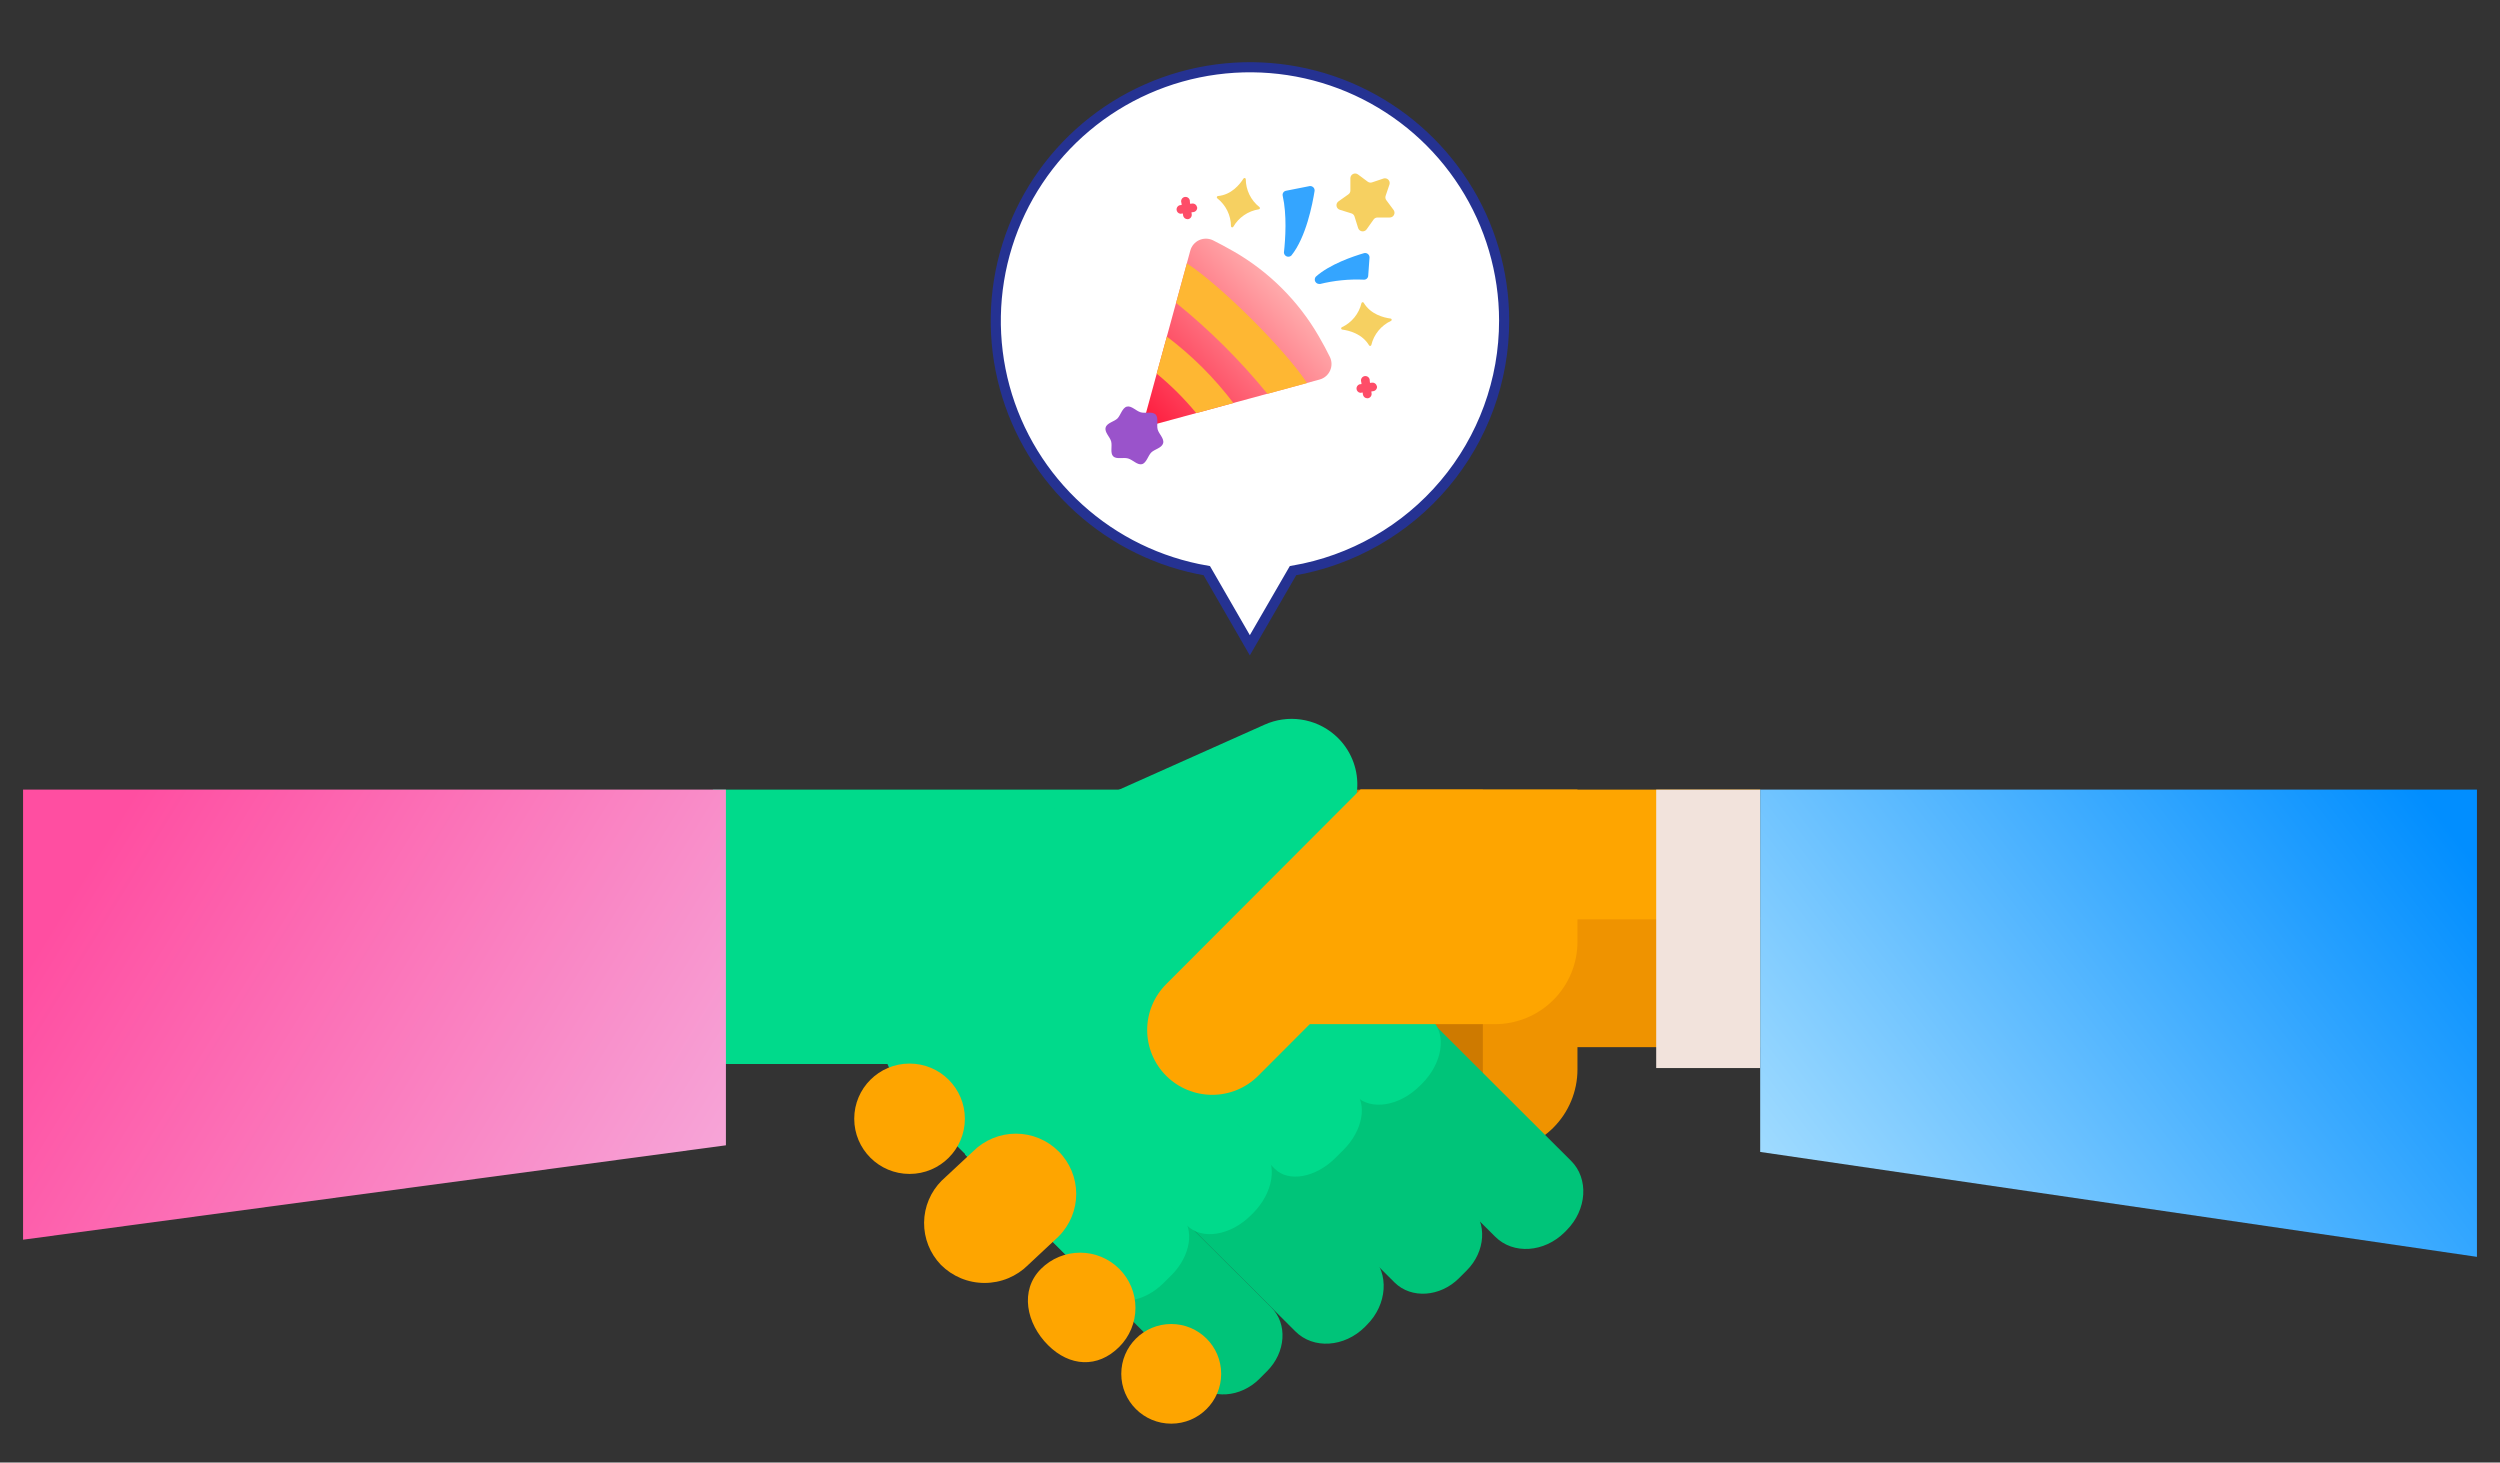 <svg width="494" height="289" viewBox="0 0 494 289" fill="none" xmlns="http://www.w3.org/2000/svg">
<rect x="0" y="0" width="494" height="289" fill="#333333" stroke="none"/>
<g clip-path="url(#clip0_1206_176)">
<path d="M347.821 181.286H268.835V206.918H347.821V181.286Z" fill="#EF9300"/>
<path d="M227.695 227.623H295.367C299.7 227.623 303.856 225.906 306.921 222.849C309.985 219.793 311.706 215.647 311.706 211.324V181.286H256.174L227.695 227.623Z" fill="#EF9300"/>
<path d="M202.094 172.942L173.154 208.054L228.704 227.623H293.01V156.036H237.991C231.127 156.036 224.349 157.552 218.142 160.475C211.936 163.398 206.455 167.656 202.094 172.942Z" fill="#CE7A00"/>
<path d="M309.576 243.08L309.176 243.488C305.132 247.521 298.976 247.929 295.436 244.355L265.966 215.028L281.01 200.022L310.446 229.384C313.994 232.914 313.585 239.046 309.576 243.08Z" fill="#00C479"/>
<path d="M270.096 261.798L269.696 262.206C265.653 266.239 259.496 266.647 255.957 263.073L230.017 237.234L245.069 222.228L271.009 248.076C274.549 251.632 274.14 257.765 270.096 261.798Z" fill="#00C479"/>
<path d="M289.81 251.06L288.288 252.578C284.558 256.299 278.871 256.672 275.592 253.445L245.435 223.364L260.487 208.349L290.645 238.431C293.923 241.666 293.541 247.339 289.81 251.06Z" fill="#00C479"/>
<path d="M280.966 214.161L280.558 214.56C276.514 218.602 270.862 219.495 267.931 216.572L237.634 186.352L252.687 171.346L282.984 201.566C285.914 204.489 285.01 210.127 280.966 214.161Z" fill="#00DA8B"/>
<path d="M265.427 227.259L263.853 228.829C259.957 232.706 254.609 233.669 251.904 230.962L224.86 203.995L240.513 188.382L267.557 215.349C270.27 218.082 269.314 223.416 265.427 227.259Z" fill="#00DA8B"/>
<path d="M224.364 156.028H140.866V210.249H224.364V156.028Z" fill="#00DA8B"/>
<path d="M250.357 270.958L248.844 272.476C245.104 276.197 239.417 276.57 236.148 273.343L201.172 238.457L216.216 223.442L251.192 258.329C254.47 261.564 254.096 267.237 250.357 270.958Z" fill="#00C479"/>
<path d="M247.574 239.741L247.174 240.14C243.131 244.173 237.478 245.075 234.548 242.152L204.242 211.932L219.295 196.9L249.574 227.146C252.522 230.069 251.618 235.707 247.574 239.741Z" fill="#00DA8B"/>
<path d="M231.469 251.988L229.921 253.523C226.121 257.314 220.808 258.164 218.051 255.414L190.659 228.126L205.972 212.86L233.365 240.183C236.121 242.872 235.269 248.197 231.469 251.988Z" fill="#00DA8B"/>
<path d="M247.017 165.673L273.923 192.476L214.503 251.745L180.337 217.717C178.23 215.616 176.558 213.122 175.418 210.377C174.278 207.632 173.691 204.689 173.691 201.718C173.691 198.746 174.278 195.804 175.418 193.059C176.558 190.314 178.23 187.819 180.337 185.719L200.416 165.673C206.597 159.512 214.978 156.052 223.716 156.052C232.455 156.052 240.836 159.512 247.017 165.673Z" fill="#00DA8B"/>
<path d="M249.905 143.182L219.469 156.782L251.157 176.95L264.253 164.311C265.553 163.057 266.576 161.546 267.256 159.874C267.936 158.203 268.259 156.408 268.203 154.605C268.147 152.802 267.715 151.03 266.933 149.404C266.151 147.777 265.036 146.331 263.662 145.159C261.792 143.563 259.506 142.53 257.071 142.18C254.635 141.829 252.15 142.177 249.905 143.182Z" fill="#00DA8B"/>
<path d="M143.44 156.028H4.557V244.962L143.44 226.313V156.028Z" fill="url(#paint0_linear_1206_176)"/>
<path d="M186.093 233.278C183.883 235.483 182.628 238.464 182.599 241.582C182.57 244.7 183.768 247.704 185.937 249.95C187.067 251.079 188.41 251.974 189.888 252.586C191.366 253.197 192.95 253.511 194.55 253.511C196.15 253.511 197.734 253.197 199.212 252.586C200.69 251.974 202.033 251.079 203.163 249.95L209.172 244.329C211.407 242.096 212.662 239.07 212.662 235.915C212.662 232.76 211.407 229.734 209.172 227.501C208.064 226.395 206.749 225.518 205.301 224.919C203.853 224.321 202.3 224.013 200.733 224.013C199.165 224.013 197.613 224.321 196.165 224.919C194.717 225.518 193.401 226.395 192.293 227.501L186.093 233.278Z" fill="#FEA500"/>
<path d="M231.434 281.315C236.885 281.315 241.304 276.907 241.304 271.47C241.304 266.033 236.885 261.625 231.434 261.625C225.983 261.625 221.564 266.033 221.564 271.47C221.564 276.907 225.983 281.315 231.434 281.315Z" fill="#FEA500"/>
<path d="M179.728 231.969C185.765 231.969 190.659 227.087 190.659 221.065C190.659 215.044 185.765 210.162 179.728 210.162C173.691 210.162 168.797 215.044 168.797 221.065C168.797 227.087 173.691 231.969 179.728 231.969Z" fill="#FEA500"/>
<path d="M205.703 250.722C201.433 254.981 202.816 261.538 207.086 265.797C211.355 270.056 216.895 270.403 221.164 266.144C223.215 264.099 224.366 261.325 224.366 258.433C224.366 255.541 223.215 252.767 221.164 250.722C219.114 248.677 216.333 247.528 213.434 247.528C210.534 247.528 207.753 248.677 205.703 250.722Z" fill="#FEA500"/>
<path d="M347.821 156.028H268.835V181.659H347.821V156.028Z" fill="#FEA500"/>
<path d="M256.174 202.373H295.367C297.514 202.376 299.641 201.957 301.626 201.138C303.611 200.32 305.414 199.119 306.932 197.604C308.45 196.089 309.653 194.29 310.472 192.31C311.292 190.33 311.711 188.208 311.707 186.066V156.028H268.836L256.174 202.373Z" fill="#FEA500"/>
<path d="M347.812 156.036H327.264V211.047H347.812V156.036Z" fill="#F2E3DC"/>
<path d="M347.812 156.028V227.623L489.444 248.354V156.028H347.812Z" fill="url(#paint1_linear_1206_176)"/>
<path d="M230.443 194.462C229.25 195.652 228.304 197.066 227.659 198.621C227.014 200.176 226.682 201.842 226.682 203.525C226.683 205.208 227.015 206.875 227.661 208.429C228.307 209.984 229.254 211.397 230.447 212.586C232.858 214.989 236.126 216.339 239.533 216.338C241.221 216.338 242.891 216.006 244.45 215.361C246.009 214.717 247.425 213.772 248.618 212.582L286.967 174.156L268.792 156.036L230.443 194.462Z" fill="#FEA500"/>
<path d="M297.219 63.32C297.206 53.778 294.461 44.438 289.308 36.399C284.154 28.359 276.806 21.955 268.128 17.94C259.45 13.924 249.802 12.464 240.321 13.732C230.839 14.999 221.917 18.941 214.605 25.094C207.293 31.247 201.894 39.354 199.044 48.463C196.194 57.572 196.012 67.304 198.518 76.513C201.023 85.722 206.114 94.025 213.19 100.447C220.266 106.869 229.033 111.141 238.461 112.762L246.965 127.508L255.496 112.762C267.182 110.758 277.78 104.695 285.416 95.647C293.052 86.598 297.233 75.147 297.219 63.32Z" fill="white" stroke="#253292" stroke-width="2" stroke-miterlimit="10"/>
<path d="M225.651 84.537L260.757 74.995C261.211 74.871 261.633 74.649 261.99 74.343C262.348 74.038 262.634 73.657 262.827 73.228C263.02 72.799 263.115 72.333 263.106 71.864C263.097 71.394 262.984 70.932 262.774 70.511C262.192 69.34 261.453 67.909 260.574 66.417C256.551 59.47 250.766 53.703 243.8 49.693C242.278 48.826 240.878 48.08 239.704 47.49C239.282 47.282 238.819 47.169 238.348 47.16C237.877 47.151 237.41 47.246 236.98 47.438C236.55 47.63 236.168 47.915 235.862 48.272C235.556 48.629 235.333 49.049 235.208 49.502L225.651 84.537Z" fill="url(#paint2_linear_1206_176)"/>
<path d="M230.573 66.512C235.542 70.261 239.966 74.677 243.721 79.636L236.382 81.631C234.032 78.782 231.411 76.168 228.556 73.824L230.573 66.512Z" fill="#FEB733"/>
<path d="M234.53 52.044C241.191 56.381 253.922 69.045 258.27 75.689L250.444 77.814C245.065 71.222 239.019 65.202 232.399 59.85L234.53 52.044Z" fill="#FEB733"/>
<path d="M218.477 84.476C218.729 83.548 220.216 83.305 220.825 82.672C221.434 82.039 221.764 80.581 222.669 80.347C223.573 80.113 224.477 81.215 225.416 81.475C226.356 81.735 227.712 81.258 228.347 81.9C228.982 82.542 228.512 83.938 228.747 84.84C228.982 85.742 230.095 86.653 229.834 87.59C229.573 88.527 228.138 88.77 227.495 89.403C226.851 90.036 226.547 91.484 225.651 91.719C224.756 91.953 223.834 90.851 222.903 90.591C221.973 90.331 220.599 90.808 219.964 90.166C219.329 89.524 219.808 88.128 219.564 87.226C219.321 86.323 218.216 85.413 218.477 84.476Z" fill="#9A53CB"/>
<path d="M274.566 36.431L273.801 38.695C273.75 38.839 273.736 38.995 273.76 39.146C273.784 39.298 273.846 39.441 273.94 39.562L275.366 41.479C275.472 41.619 275.536 41.786 275.552 41.961C275.567 42.136 275.533 42.311 275.453 42.468C275.374 42.624 275.251 42.755 275.101 42.846C274.95 42.936 274.777 42.983 274.601 42.98H272.201C272.048 42.978 271.897 43.014 271.76 43.083C271.624 43.153 271.507 43.254 271.418 43.379L270.036 45.33C269.933 45.472 269.792 45.582 269.63 45.648C269.468 45.715 269.291 45.736 269.118 45.708C268.945 45.68 268.783 45.605 268.65 45.49C268.518 45.377 268.419 45.228 268.366 45.061L267.653 42.78C267.61 42.634 267.531 42.501 267.423 42.394C267.315 42.286 267.182 42.207 267.036 42.164L264.749 41.453C264.58 41.402 264.429 41.304 264.314 41.171C264.198 41.038 264.122 40.876 264.095 40.702C264.068 40.528 264.09 40.35 264.16 40.188C264.229 40.027 264.343 39.888 264.488 39.788L266.436 38.408C266.562 38.321 266.664 38.204 266.734 38.068C266.804 37.932 266.839 37.781 266.836 37.628V35.234C266.833 35.058 266.879 34.886 266.97 34.735C267.061 34.585 267.192 34.463 267.349 34.384C267.506 34.304 267.682 34.27 267.857 34.285C268.032 34.301 268.199 34.365 268.34 34.471L270.262 35.902C270.385 35.992 270.529 36.052 270.68 36.075C270.832 36.097 270.987 36.083 271.131 36.032L273.401 35.269C273.563 35.221 273.734 35.218 273.898 35.26C274.061 35.302 274.21 35.386 274.329 35.505C274.448 35.624 274.533 35.773 274.575 35.935C274.617 36.098 274.614 36.27 274.566 36.431Z" fill="#F6D061"/>
<path d="M253.704 49.893C254.009 47.152 254.304 42.433 253.461 38.686C253.435 38.579 253.432 38.468 253.451 38.359C253.47 38.251 253.511 38.147 253.571 38.054C253.631 37.962 253.709 37.883 253.801 37.821C253.893 37.76 253.996 37.718 254.104 37.697L258.792 36.769C258.92 36.753 259.051 36.766 259.174 36.807C259.297 36.848 259.409 36.916 259.503 37.005C259.596 37.095 259.668 37.205 259.714 37.326C259.759 37.447 259.777 37.577 259.765 37.706C259.348 40.352 258.078 46.874 255.183 50.483C255.062 50.601 254.91 50.681 254.744 50.714C254.579 50.747 254.407 50.732 254.251 50.669C254.094 50.607 253.959 50.5 253.862 50.362C253.765 50.224 253.71 50.061 253.704 49.893Z" fill="#34A5FF"/>
<path d="M260.792 56.129C263.633 55.425 266.562 55.132 269.488 55.262C269.595 55.269 269.703 55.255 269.805 55.22C269.906 55.186 270.001 55.132 270.081 55.06C270.162 54.99 270.228 54.904 270.275 54.807C270.323 54.711 270.351 54.606 270.357 54.499L270.618 50.882C270.621 50.751 270.594 50.621 270.54 50.502C270.485 50.382 270.404 50.277 270.303 50.194C270.201 50.11 270.082 50.051 269.955 50.02C269.827 49.989 269.694 49.987 269.566 50.014C267.418 50.639 262.731 52.218 260 54.681C259.89 54.812 259.822 54.972 259.802 55.141C259.783 55.311 259.815 55.482 259.893 55.634C259.97 55.786 260.092 55.911 260.241 55.995C260.39 56.078 260.56 56.116 260.731 56.103L260.792 56.129Z" fill="#34A5FF"/>
<path d="M236.53 40.95C236.496 40.73 236.378 40.533 236.202 40.397C236.025 40.261 235.804 40.199 235.582 40.221L235.173 40.273L235.121 39.874C235.137 39.743 235.122 39.61 235.078 39.485C235.033 39.361 234.961 39.248 234.867 39.155C234.772 39.062 234.658 38.992 234.532 38.951C234.406 38.909 234.272 38.897 234.141 38.914C234.01 38.932 233.884 38.98 233.774 39.053C233.664 39.127 233.572 39.224 233.505 39.339C233.439 39.453 233.399 39.581 233.39 39.713C233.381 39.845 233.402 39.977 233.452 40.1L233.504 40.499L233.095 40.551C232.909 40.609 232.748 40.728 232.637 40.889C232.527 41.049 232.474 41.242 232.487 41.437C232.5 41.631 232.579 41.815 232.709 41.96C232.84 42.104 233.016 42.201 233.208 42.234H233.321L233.73 42.182L233.782 42.581C233.815 42.786 233.922 42.972 234.081 43.106C234.241 43.24 234.443 43.312 234.652 43.309H234.765C234.985 43.273 235.182 43.154 235.317 42.976C235.451 42.798 235.512 42.576 235.487 42.355L235.434 41.956L235.843 41.904C236.061 41.868 236.258 41.75 236.392 41.574C236.526 41.398 236.588 41.178 236.565 40.959L236.53 40.95Z" fill="#FE4D68"/>
<path d="M272.062 76.331C272.025 76.113 271.907 75.918 271.731 75.784C271.555 75.65 271.334 75.588 271.114 75.611L270.714 75.663L270.662 75.264C270.675 75.134 270.659 75.002 270.615 74.879C270.57 74.756 270.498 74.645 270.404 74.553C270.31 74.462 270.197 74.393 270.072 74.352C269.948 74.31 269.815 74.297 269.685 74.314C269.555 74.331 269.43 74.377 269.321 74.449C269.211 74.52 269.119 74.616 269.051 74.728C268.984 74.84 268.942 74.966 268.931 75.097C268.919 75.227 268.937 75.359 268.983 75.481L269.036 75.889L268.636 75.941C268.453 76.002 268.297 76.121 268.19 76.281C268.083 76.44 268.032 76.63 268.045 76.821C268.058 77.013 268.134 77.194 268.261 77.338C268.389 77.481 268.56 77.579 268.749 77.615H268.862L269.262 77.563L269.314 77.971C269.347 78.176 269.453 78.362 269.613 78.496C269.773 78.63 269.975 78.702 270.183 78.699H270.297C270.516 78.665 270.715 78.547 270.851 78.372C270.987 78.196 271.05 77.975 271.027 77.754L270.975 77.355L271.375 77.294C271.593 77.257 271.789 77.139 271.924 76.964C272.058 76.788 272.12 76.568 272.097 76.348L272.062 76.331Z" fill="#FE4D68"/>
<path d="M245.721 35.269C244.982 36.44 243.321 38.504 240.652 38.738C240.604 38.746 240.559 38.767 240.523 38.799C240.486 38.831 240.46 38.873 240.447 38.92C240.435 38.967 240.436 39.016 240.45 39.062C240.465 39.109 240.493 39.15 240.53 39.181C241.371 39.84 242.051 40.68 242.521 41.638C242.991 42.596 243.238 43.648 243.243 44.715C243.248 44.764 243.268 44.811 243.301 44.849C243.333 44.887 243.377 44.913 243.425 44.926C243.474 44.938 243.525 44.935 243.571 44.918C243.618 44.9 243.658 44.868 243.687 44.827C244.218 43.908 244.949 43.118 245.826 42.518C246.704 41.917 247.705 41.521 248.756 41.358C248.804 41.351 248.848 41.33 248.884 41.298C248.92 41.267 248.945 41.225 248.958 41.178C248.97 41.132 248.968 41.083 248.952 41.038C248.936 40.993 248.908 40.953 248.869 40.924C248.031 40.263 247.352 39.423 246.884 38.465C246.416 37.507 246.17 36.456 246.165 35.39C246.16 35.34 246.14 35.294 246.107 35.256C246.075 35.218 246.031 35.191 245.983 35.179C245.934 35.166 245.883 35.169 245.837 35.187C245.79 35.205 245.75 35.236 245.721 35.277V35.269Z" fill="#F6D061"/>
<path d="M274.792 62.947C273.418 62.765 270.844 62.132 269.47 59.825C269.444 59.784 269.407 59.752 269.363 59.732C269.319 59.713 269.27 59.707 269.222 59.715C269.175 59.724 269.131 59.746 269.096 59.779C269.061 59.813 269.037 59.855 269.027 59.903C268.78 60.94 268.302 61.907 267.627 62.733C266.953 63.56 266.099 64.223 265.131 64.673C265.087 64.698 265.052 64.735 265.03 64.781C265.009 64.826 265.002 64.877 265.01 64.926C265.019 64.976 265.043 65.021 265.078 65.057C265.114 65.092 265.16 65.116 265.209 65.124C266.592 65.306 269.157 65.94 270.531 68.247C270.557 68.288 270.594 68.32 270.638 68.339C270.683 68.359 270.732 68.365 270.779 68.356C270.827 68.348 270.871 68.326 270.905 68.292C270.94 68.259 270.964 68.216 270.975 68.169C271.222 67.131 271.702 66.163 272.379 65.337C273.055 64.511 273.91 63.848 274.879 63.398C274.923 63.373 274.958 63.335 274.979 63.289C275 63.243 275.007 63.191 274.997 63.142C274.987 63.092 274.962 63.047 274.926 63.012C274.889 62.977 274.842 62.954 274.792 62.947Z" fill="#F6D061"/>
</g>
<defs>
<linearGradient id="paint0_linear_1206_176" x1="19.818" y1="167.321" x2="168.408" y2="258.768" gradientUnits="userSpaceOnUse">
<stop stop-color="#FF4EA1"/>
<stop offset="1" stop-color="#F4BDE7"/>
</linearGradient>
<linearGradient id="paint1_linear_1206_176" x1="478.765" y1="156.661" x2="356.717" y2="249.536" gradientUnits="userSpaceOnUse">
<stop stop-color="#018EFF"/>
<stop offset="1" stop-color="#A6DEFF"/>
</linearGradient>
<linearGradient id="paint2_linear_1206_176" x1="254.505" y1="56.164" x2="226.951" y2="81.709" gradientUnits="userSpaceOnUse">
<stop stop-color="#FFB0B0"/>
<stop offset="1" stop-color="#FE2142"/>
</linearGradient>
<clipPath id="clip0_1206_176">
<rect width="494" height="289" fill="white"/>
</clipPath>
</defs>
</svg>
